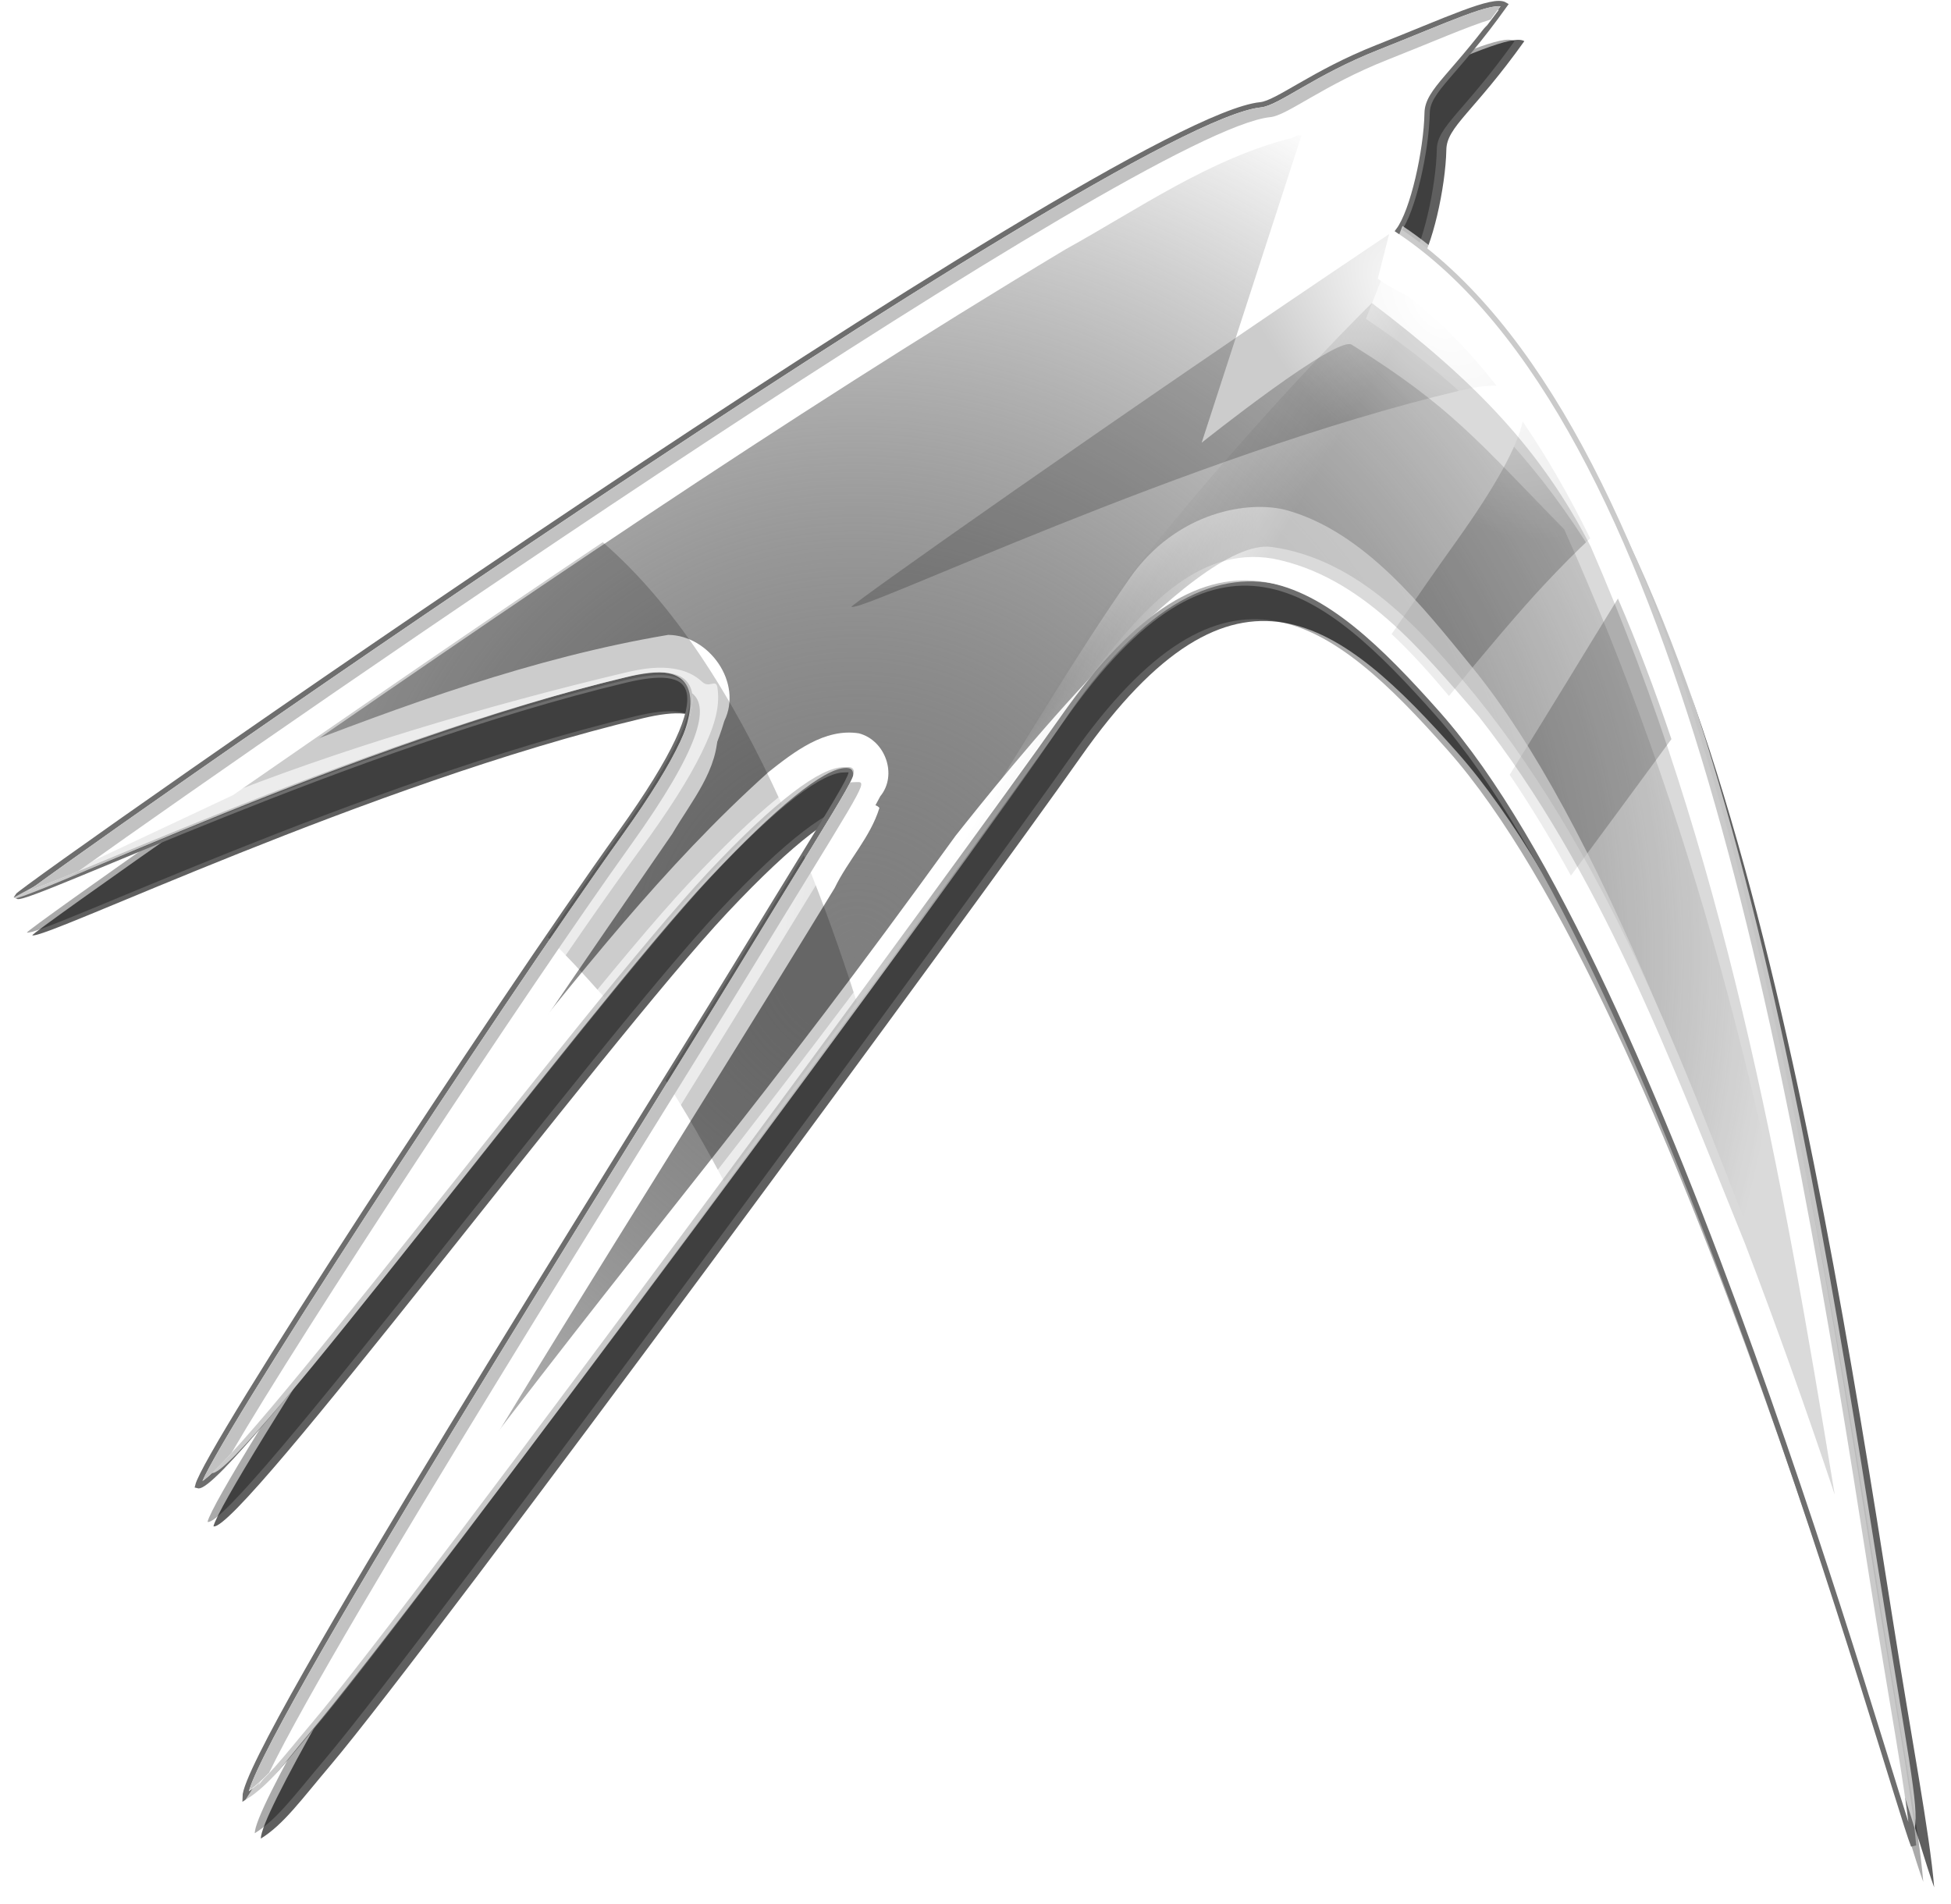 <?xml version="1.0" encoding="UTF-8" standalone="no"?>
<svg
   version="1.0"
   width="65.564"
   height="64"
   id="svg2"
   sodipodi:docname="systems_lxde.svg"
   inkscape:version="1.4 (e7c3feb100, 2024-10-09)"
   xmlns:inkscape="http://www.inkscape.org/namespaces/inkscape"
   xmlns:sodipodi="http://sodipodi.sourceforge.net/DTD/sodipodi-0.dtd"
   xmlns:xlink="http://www.w3.org/1999/xlink"
   xmlns="http://www.w3.org/2000/svg"
   xmlns:svg="http://www.w3.org/2000/svg">
  <sodipodi:namedview
     id="namedview1"
     pagecolor="#ffffff"
     bordercolor="#000000"
     borderopacity="0.25"
     inkscape:showpageshadow="2"
     inkscape:pageopacity="0.0"
     inkscape:pagecheckerboard="0"
     inkscape:deskcolor="#d1d1d1"
     inkscape:zoom="1.4441275"
     inkscape:cx="351.07703"
     inkscape:cy="343.11375"
     inkscape:window-width="2560"
     inkscape:window-height="1300"
     inkscape:window-x="0"
     inkscape:window-y="0"
     inkscape:window-maximized="1"
     inkscape:current-layer="svg2" />
  <defs
     id="defs4">
    <linearGradient
       id="linearGradient4835">
      <stop
         id="stop4837"
         style="stop-color:#ffffff;stop-opacity:0"
         offset="0" />
      <stop
         id="stop4839"
         style="stop-color:#ffffff;stop-opacity:0.635"
         offset="1" />
    </linearGradient>
    <linearGradient
       id="linearGradient4793">
      <stop
         id="stop4795"
         style="stop-color:#000000;stop-opacity:0"
         offset="0" />
      <stop
         id="stop4797"
         style="stop-color:#000000;stop-opacity:0.2"
         offset="1" />
    </linearGradient>
    <linearGradient
       id="linearGradient4777">
      <stop
         id="stop4779"
         style="stop-color:#000000;stop-opacity:0.145"
         offset="0" />
      <stop
         id="stop4781"
         style="stop-color:#000000;stop-opacity:0"
         offset="1" />
    </linearGradient>
    <filter
       id="filter3326"
       x="-0.012"
       y="-0.012"
       width="1.024"
       height="1.024">
      <feGaussianBlur
         inkscape:collect="always"
         stdDeviation="2.647"
         id="feGaussianBlur3328" />
    </filter>
    <linearGradient
       id="linearGradient3486">
      <stop
         id="stop3488"
         style="stop-color:#000000;stop-opacity:0.502"
         offset="0" />
      <stop
         id="stop3490"
         style="stop-color:#ffffff;stop-opacity:1"
         offset="1" />
    </linearGradient>
    <filter
       id="filter4517"
       x="-0.006"
       y="-0.007"
       width="1.012"
       height="1.014">
      <feGaussianBlur
         inkscape:collect="always"
         stdDeviation="1.315"
         id="feGaussianBlur4519" />
    </filter>
    <filter
       id="filter4638"
       x="-0.007"
       y="-0.005"
       width="1.013"
       height="1.011">
      <feGaussianBlur
         id="feGaussianBlur4640"
         stdDeviation="1.14"
         inkscape:collect="always" />
    </filter>
    <radialGradient
       cx="244.977"
       cy="276.315"
       r="217.688"
       fx="244.977"
       fy="276.315"
       id="radialGradient4712"
       xlink:href="#linearGradient3486"
       gradientUnits="userSpaceOnUse"
       gradientTransform="matrix(1.198,0,0,1.234,-51.479,-71.315)" />
    <filter
       id="filter4773"
       x="-0.014"
       y="-0.011"
       width="1.027"
       height="1.022">
      <feGaussianBlur
         id="feGaussianBlur4775"
         stdDeviation="1.55"
         inkscape:collect="always" />
    </filter>
    <linearGradient
       x1="352.895"
       y1="175.324"
       x2="324.35"
       y2="158.354"
       id="linearGradient4783"
       xlink:href="#linearGradient4777"
       gradientUnits="userSpaceOnUse"
       gradientTransform="translate(-2.093,-5.608)" />
    <radialGradient
       cx="390.528"
       cy="105.771"
       r="118.781"
       fx="390.528"
       fy="105.771"
       id="radialGradient4832"
       xlink:href="#linearGradient4793"
       gradientUnits="userSpaceOnUse"
       gradientTransform="matrix(-0.033,0.028,-0.05,-0.059,66.29,5.692)" />
    <radialGradient
       cx="235.584"
       cy="137.568"
       r="268.902"
       fx="235.584"
       fy="137.568"
       id="radialGradient4841"
       xlink:href="#linearGradient4835"
       gradientUnits="userSpaceOnUse"
       gradientTransform="matrix(0.238,-0.272,0.085,0.074,220.258,256.884)" />
    <filter
       id="filter4871"
       x="-0.045"
       y="-0.052"
       width="1.09"
       height="1.103">
      <feGaussianBlur
         id="feGaussianBlur4873"
         stdDeviation="8.124"
         inkscape:collect="always" />
    </filter>
  </defs>
  <path
     d="M 48.657,25.22 C 44.751,20.81 41.23,17.962 36.019,25.388 32.918,29.807 14.31,55.123 10.896,59.155 9.904,60.326 9.323,61.141 8.561,61.612 8.562,60.01 21.415,39.656 25.012,33.757 c 4.321,-7.085 4.183,-6.671 3.666,-6.669 -0.732,0.003 -2.221,1.082 -4.484,3.497 C 20.06,34.993 7.818,51.401 6.974,51.148 7.267,49.956 16.844,35.27 21.192,29.195 24.94,23.958 23.508,23.559 21.359,24.07 12.205,26.254 1.256,31.532 0.902,31.341 1.035,31.068 37.775,5.232 42.683,4.738 c 0.571,-0.057 1.777,-1.077 3.925,-1.925 2.332,-0.921 3.902,-1.671 4.29,-1.434 -1.702,2.386 -2.598,2.866 -2.613,3.635 -0.025,1.26 -0.473,3.299 -0.964,3.95 9.494,6.325 13.198,27.89 15.911,45.236 0.647,4.117 1.247,7.209 1.4,9.046 C 63.83,61.184 56.239,33.78 48.657,25.22 Z"
     id="path3317"
     style="fill-opacity:0.333;stroke-width:0.119" />
  <path
     d="m 411.576,212.551 c -32.922,-37.167 -62.591,-61.172 -106.509,1.418 -26.133,37.244 -182.962,250.6 -211.739,284.585 -8.359,9.872 -13.256,16.732 -19.674,20.709 0.01,-13.509 108.331,-185.047 138.645,-234.759 36.413,-59.713 35.257,-56.226 30.899,-56.21 -6.169,0.022 -18.716,9.122 -37.794,29.469 -34.838,37.155 -138.016,175.438 -145.129,173.306 2.471,-10.045 83.183,-133.815 119.83,-185.014 31.591,-44.136 19.515,-47.5 1.408,-43.192 C 104.362,221.263 12.089,265.747 9.105,264.142 10.221,261.839 319.867,44.097 361.232,39.934 c 4.815,-0.485 14.976,-9.073 33.081,-16.226 19.655,-7.765 32.883,-14.082 36.155,-12.085 -14.343,20.107 -21.896,24.153 -22.023,30.639 -0.209,10.62 -3.989,27.802 -8.128,33.287 80.016,53.305 111.235,235.057 134.094,381.244 5.455,34.698 10.511,60.755 11.8,76.239 C 539.456,515.655 475.478,284.692 411.576,212.551 Z"
     id="path3293"
     style="fill-opacity:0.627;filter:url(#filter3326)"
     transform="scale(0.119)" />
  <path
     d="M 48.331,24.004 C 44.424,19.594 40.904,16.745 35.693,24.172 32.592,28.591 13.984,53.907 10.569,57.939 9.577,59.11 8.996,59.924 8.235,60.396 8.236,58.793 21.089,38.44 24.686,32.541 c 4.321,-7.085 4.183,-6.671 3.666,-6.669 -0.732,0.003 -2.221,1.082 -4.484,3.497 C 19.734,33.777 7.491,50.185 6.647,49.932 6.941,48.74 16.517,34.054 20.866,27.979 24.614,22.742 23.181,22.343 21.033,22.854 11.879,25.037 0.93,30.316 0.576,30.125 0.708,29.852 37.449,4.016 42.357,3.522 42.928,3.465 44.134,2.446 46.282,1.597 48.614,0.675 50.184,-0.074 50.572,0.163 48.87,2.549 47.974,3.029 47.959,3.798 47.934,5.059 47.486,7.097 46.995,7.748 56.489,14.073 60.193,35.638 62.905,52.984 c 0.647,4.117 1.247,7.209 1.4,9.046 C 63.504,59.968 55.913,32.564 48.331,24.004 Z"
     id="path3287"
     style="fill:#ffffff;stroke:#6e6e6e;stroke-width:0.178" />
  <path
     d="m 367.589,38.116 c -8.624,0.845 -13.879,1.118 -19.741,3.485 -28.907,11.673 -54.867,30.131 -81.683,46.329 C 202.381,128.04 139.909,170.165 78.019,213.147 113.997,199.152 150.567,185.711 188.706,179.303 c 11.594,0.107 21.102,13.524 15.844,24.312 -6.951,23.782 -25.544,41.235 -38.079,61.913 -9.643,13.814 -19.109,27.767 -28.483,41.774 24.857,-31.053 49.437,-62.749 79.083,-89.294 7.186,-5.664 15.828,-12.42 25.479,-10.894 7.459,1.938 10.991,11.744 6.031,17.781 -10.19,19.342 -22.742,37.522 -33.765,56.427 -27.541,44.628 -55.311,88.978 -82.423,133.823 58.316,-76.668 81.021,-100.968 137.42,-179.051 13.069,-16.482 67.062,-84.354 89.205,-81.637 24.863,3.444 42.627,23.676 57.635,41.929 39.637,49.05 60.704,109.466 83.459,167.54 4.565,12.337 8.952,24.735 13.281,37.156 C 498.995,314.06 478.044,230.364 441.721,149.492 417.416,124.65 409.677,114.755 381.877,97.45 378.251,93.97 339.344,125.041 339.344,125.041 Z"
     id="path3431"
     style="fill:url(#radialGradient4712);filter:url(#filter4871)"
     transform="scale(0.119)" />
  <path
     d="M 46.683,7.866 C 37.263,14.182 28.674,20.264 28.61,20.396 c 0.354,0.19 11.302,-5.088 20.457,-7.271 0.454,-0.108 0.876,-0.173 1.224,-0.163 C 49.355,11.767 48.35,10.742 47.265,9.924 46.912,9.761 46.588,9.577 46.301,9.364 Z m 4.487,6.3 c -0.175,0.809 -0.848,2.097 -2.269,4.082 -0.614,0.857 -1.352,1.921 -2.136,3.063 0.688,0.643 1.319,1.355 1.928,2.08 1.276,-1.557 2.407,-2.895 3.211,-3.752 0.559,-0.597 1.071,-1.11 1.535,-1.546 -0.704,-1.429 -1.459,-2.743 -2.269,-3.927 z m 3.2,5.951 c -0.478,0.779 -0.928,1.511 -1.65,2.696 -0.488,0.8 -1.203,1.959 -1.987,3.226 0.741,1.096 1.422,2.23 2.058,3.389 1.164,-1.577 2.29,-3.105 3.378,-4.587 -0.557,-1.655 -1.155,-3.237 -1.798,-4.724 z"
     id="path4752"
     style="fill:url(#radialGradient4832);stroke-width:0.119" />
  <path
     d="M 356.247,32.052 C 309.442,43.6 13.032,249.642 13.032,249.642 c 0,0 52.969,-24.438 52.969,-24.438 77.007,-53.343 154.434,-106.502 234.844,-154.75 20.832,-11.524 40.775,-25.633 64,-31.5 14.082,-6.243 27.222,-15.155 42.062,-19.812 0,0 7.302,-6.702 13.031,-11.969 1.076,-1.398 2.179,-2.852 3.344,-4.438 C 400.822,10.51 360.951,30.891 356.247,32.052 Z M 196.782,200.235 c 3.984,11.984 -53.175,77.045 -135.094,212.594 -0.612,1.083 -1.027,1.859 -1.469,2.688 7.227,-9.109 54.625,-68.844 54.625,-68.844 24.202,-37.628 49.645,-74.341 75,-111.188 5.306,-9.082 13.159,-18.171 12.812,-29.188 0.577,-4.067 -3.553,-4.162 -5.875,-6.062 z m 49.188,27.094 c -3.408,0.854 -6.594,2.518 -9.844,3.875 -55.275,91.505 -112.997,179.582 -163.188,273.094 5.947,-7.871 38.969,-51.562 38.969,-51.562 39.854,-68.069 82.696,-134.526 123.812,-201.969 3.76,-7.781 10.083,-14.301 12.625,-22.594 -0.586,-0.72 -1.431,-0.925 -2.375,-0.844 z"
     id="path3279"
     style="fill:#ffffff;filter:url(#filter4638)"
     transform="scale(0.119)" />
  <path
     d="m 20.256,18.223 c -4.17,2.795 -8.303,5.643 -12.425,8.499 0,0 -2.569,1.209 -4.717,2.217 l -0.805,0.567 c 3.455,-1.41 11.595,-4.952 18.722,-6.652 2.148,-0.511 3.582,-0.113 -0.167,5.124 -0.7,0.978 -1.545,2.191 -2.455,3.523 0.607,0.585 1.214,1.245 1.832,1.943 0.026,0.029 0.052,0.06 0.078,0.089 1.419,-1.74 2.668,-3.233 3.545,-4.168 0.937,-1 1.741,-1.765 2.414,-2.325 -1.678,-3.701 -3.654,-6.76 -6.022,-8.817 z m 6.756,10.516 c -0.576,0.94 -1.31,2.13 -2.329,3.801 -0.561,0.92 -1.394,2.266 -2.321,3.764 0.664,1.033 1.326,2.183 1.976,3.415 1.555,-2.105 3.036,-4.116 4.453,-6.048 -0.551,-1.723 -1.142,-3.374 -1.78,-4.932 z"
     id="path3522"
     style="fill-opacity:0.2;stroke-width:0.119" />
  <path
     d="m 54.657,225.732 c 2.205,-0.903 3.392,1.054 5.688,0.125 33.953,-13.733 76.77,-26.54 116.156,-35.875 5.003,-1.186 9.732,-1.93 14.594,-0.969 2.431,0.481 5.023,1.512 7.156,3.531 2.133,2.02 3.981,-1.073 4.375,1.781 0.787,5.708 -1.059,11.268 -4.594,18.469 -3.535,7.2 -9.086,16.004 -17.25,27.156 -18.482,25.249 -48.105,69.465 -73.312,108.469 -2.515,3.892 -4.087,6.546 -6.5,10.312 3.456,-4.319 6.201,-2.347 9.781,-6.844 31.194,-39.183 65.657,-83.114 83.688,-102.344 9.673,-10.317 18.001,-18.351 24.969,-24 6.967,-5.649 11.712,-9.63 18.969,-9.656 0.172,-6.2e-4 0.58,-0.135 2.156,0.031 0.788,0.083 3.605,-2.607 3.625,-0.719 0.069,6.552 3.386,-0.726 3.688,0.938 0.602,3.326 -0.308,4.424 -0.875,5.75 -0.567,1.326 -1.304,2.674 -2.312,4.469 -4.032,7.177 -12.838,21.259 -31.031,51.094 -15.222,24.962 -50.072,80.648 -81.156,131.812 -10.028,16.506 -19.221,31.838 -27.656,46.188 98.473,-125.45 150.655,-191.62 172.193,-226.048 12.047,-19.258 26.62,-43.947 41.98,-66.024 13.204,-18.978 33.892,-22.31 44.766,-19.173 21.748,6.274 38.058,27.144 52.031,44.281 34.571,42.4 68.085,127.736 105.999,245.213 -10.56,-66.363 -23.416,-143.354 -43.156,-210.656 -20.42,-69.619 -55.033,-107.806 -92.913,-132.986 0,0 10.35,-26.233 10.35,-26.233 81.247,54.008 112.252,240.064 133.781,375.813 9.034,56.963 12.047,70.089 10.875,76.781 C 491.634,359.458 449.948,252.283 409.097,203.855 383.12,173.059 348.083,132.09 299.438,205.045 274.475,242.484 116.591,454.998 87.813,488.982 c -8.359,9.872 -13.394,17.336 -19.812,21.312 7.043,-9.992 108.991,-179.756 139.305,-229.467 36.413,-59.713 35.928,-63.955 31.57,-63.939 -6.169,0.022 -19.766,11.091 -38.844,31.438 C 165.194,285.481 66.959,418.121 59.846,415.989 64.778,406.647 137.072,294.234 174.423,240.397 205.362,195.801 196.737,186.502 178.626,190.795 101.175,209.152 6.141,255.493 3.157,253.888 M 234.095,216.17 c 0.032,0.023 0.048,0.108 0,0.219 -0.014,0.032 -0.108,0.18 -0.125,0.219 0.009,-0.047 -0.011,-0.247 0,-0.281 0.043,-0.141 0.093,-0.179 0.125,-0.156 z"
     id="path3461"
     style="fill:url(#radialGradient4841);filter:url(#filter4517)"
     transform="scale(0.119)" />
  <path
     d="m 246.15,278.236 c 34.811,-45.393 -0.731,-3.225 63.832,-89.912 12.704,-15.775 28.046,-34.206 49.487,-30.557 25.189,4.939 42.139,26.188 58.124,44.562 34.524,44.041 54.294,97.374 75.209,148.933 8.957,23.46 17.381,47.075 25.322,70.88 C 502.977,329.625 486.907,240.838 449.226,154.393 435.333,127.238 416.758,107.799 387.407,85.582 c 0,0 -100.5,98.275 -141.257,192.654 z"
     id="path4714"
     style="fill:url(#linearGradient4783);filter:url(#filter4773)"
     transform="scale(0.119)" />
  <path
     d="m 50.372,0.21 c -0.074,-5.0428e-4 -0.174,0.009 -0.289,0.033 -0.23,0.05 -0.533,0.15 -0.897,0.286 -0.729,0.272 -1.703,0.688 -2.87,1.149 -1.068,0.422 -1.903,0.889 -2.544,1.257 -0.64,0.368 -1.074,0.641 -1.405,0.675 -0.581,0.058 -1.695,0.512 -3.167,1.264 -1.471,0.753 -3.309,1.804 -5.376,3.052 -4.135,2.495 -9.191,5.778 -14.098,9.055 -4.907,3.277 -9.665,6.546 -13.204,9.014 -1.77,1.234 -3.238,2.27 -4.264,3.003 -0.513,0.367 -0.917,0.656 -1.194,0.86 -0.047,0.035 -0.068,0.052 -0.108,0.082 0.066,-0.022 0.111,-0.036 0.193,-0.067 0.349,-0.13 0.84,-0.327 1.45,-0.578 0.01,-0.004 0.024,-0.011 0.033,-0.015 C 9.805,24.155 38.397,4.368 42.693,3.936 43.264,3.879 44.472,2.86 46.62,2.012 48.147,1.408 49.335,0.885 50.09,0.658 50.196,0.518 50.304,0.373 50.417,0.217 c -0.018,-0.002 -0.023,-0.007 -0.044,-0.007 z M 23.256,23.299 c 0.064,0.377 -0.055,0.899 -0.4,1.635 -0.363,0.774 -0.978,1.784 -1.917,3.096 -2.172,3.035 -5.654,8.225 -8.628,12.803 -1.487,2.289 -2.846,4.428 -3.853,6.066 -0.503,0.819 -0.919,1.513 -1.216,2.039 -0.149,0.263 -0.27,0.484 -0.356,0.656 -0.041,0.083 -0.049,0.111 -0.074,0.171 0.023,-0.016 0.039,-0.023 0.067,-0.044 0.131,-0.103 0.309,-0.267 0.519,-0.482 0.117,-0.119 0.245,-0.258 0.382,-0.408 2.411,-4.128 9.761,-15.322 13.423,-20.438 2.328,-3.252 2.654,-4.634 2.054,-5.095 z m 5.599,2.985 c -0.045,-0.002 -0.102,0.004 -0.167,0.004 -0.036,1.19e-4 -0.078,0.005 -0.119,0.011 -0.042,0.083 -0.093,0.175 -0.159,0.293 -0.444,0.787 -1.489,2.453 -3.649,5.996 -1.799,2.951 -5.911,9.515 -9.574,15.54 -1.831,3.013 -3.549,5.889 -4.809,8.113 -0.63,1.112 -1.148,2.062 -1.505,2.781 -0.179,0.359 -0.318,0.663 -0.412,0.897 -0.048,0.12 -0.047,0.162 -0.07,0.245 C 8.612,60 8.825,59.805 9.044,59.577 11.38,54.76 21.833,38.186 25.021,32.958 c 3.78,-6.199 4.148,-6.658 3.834,-6.674 z"
     id="path3523"
     style="fill:#c2c2c2;stroke-width:0.119" />
</svg>
